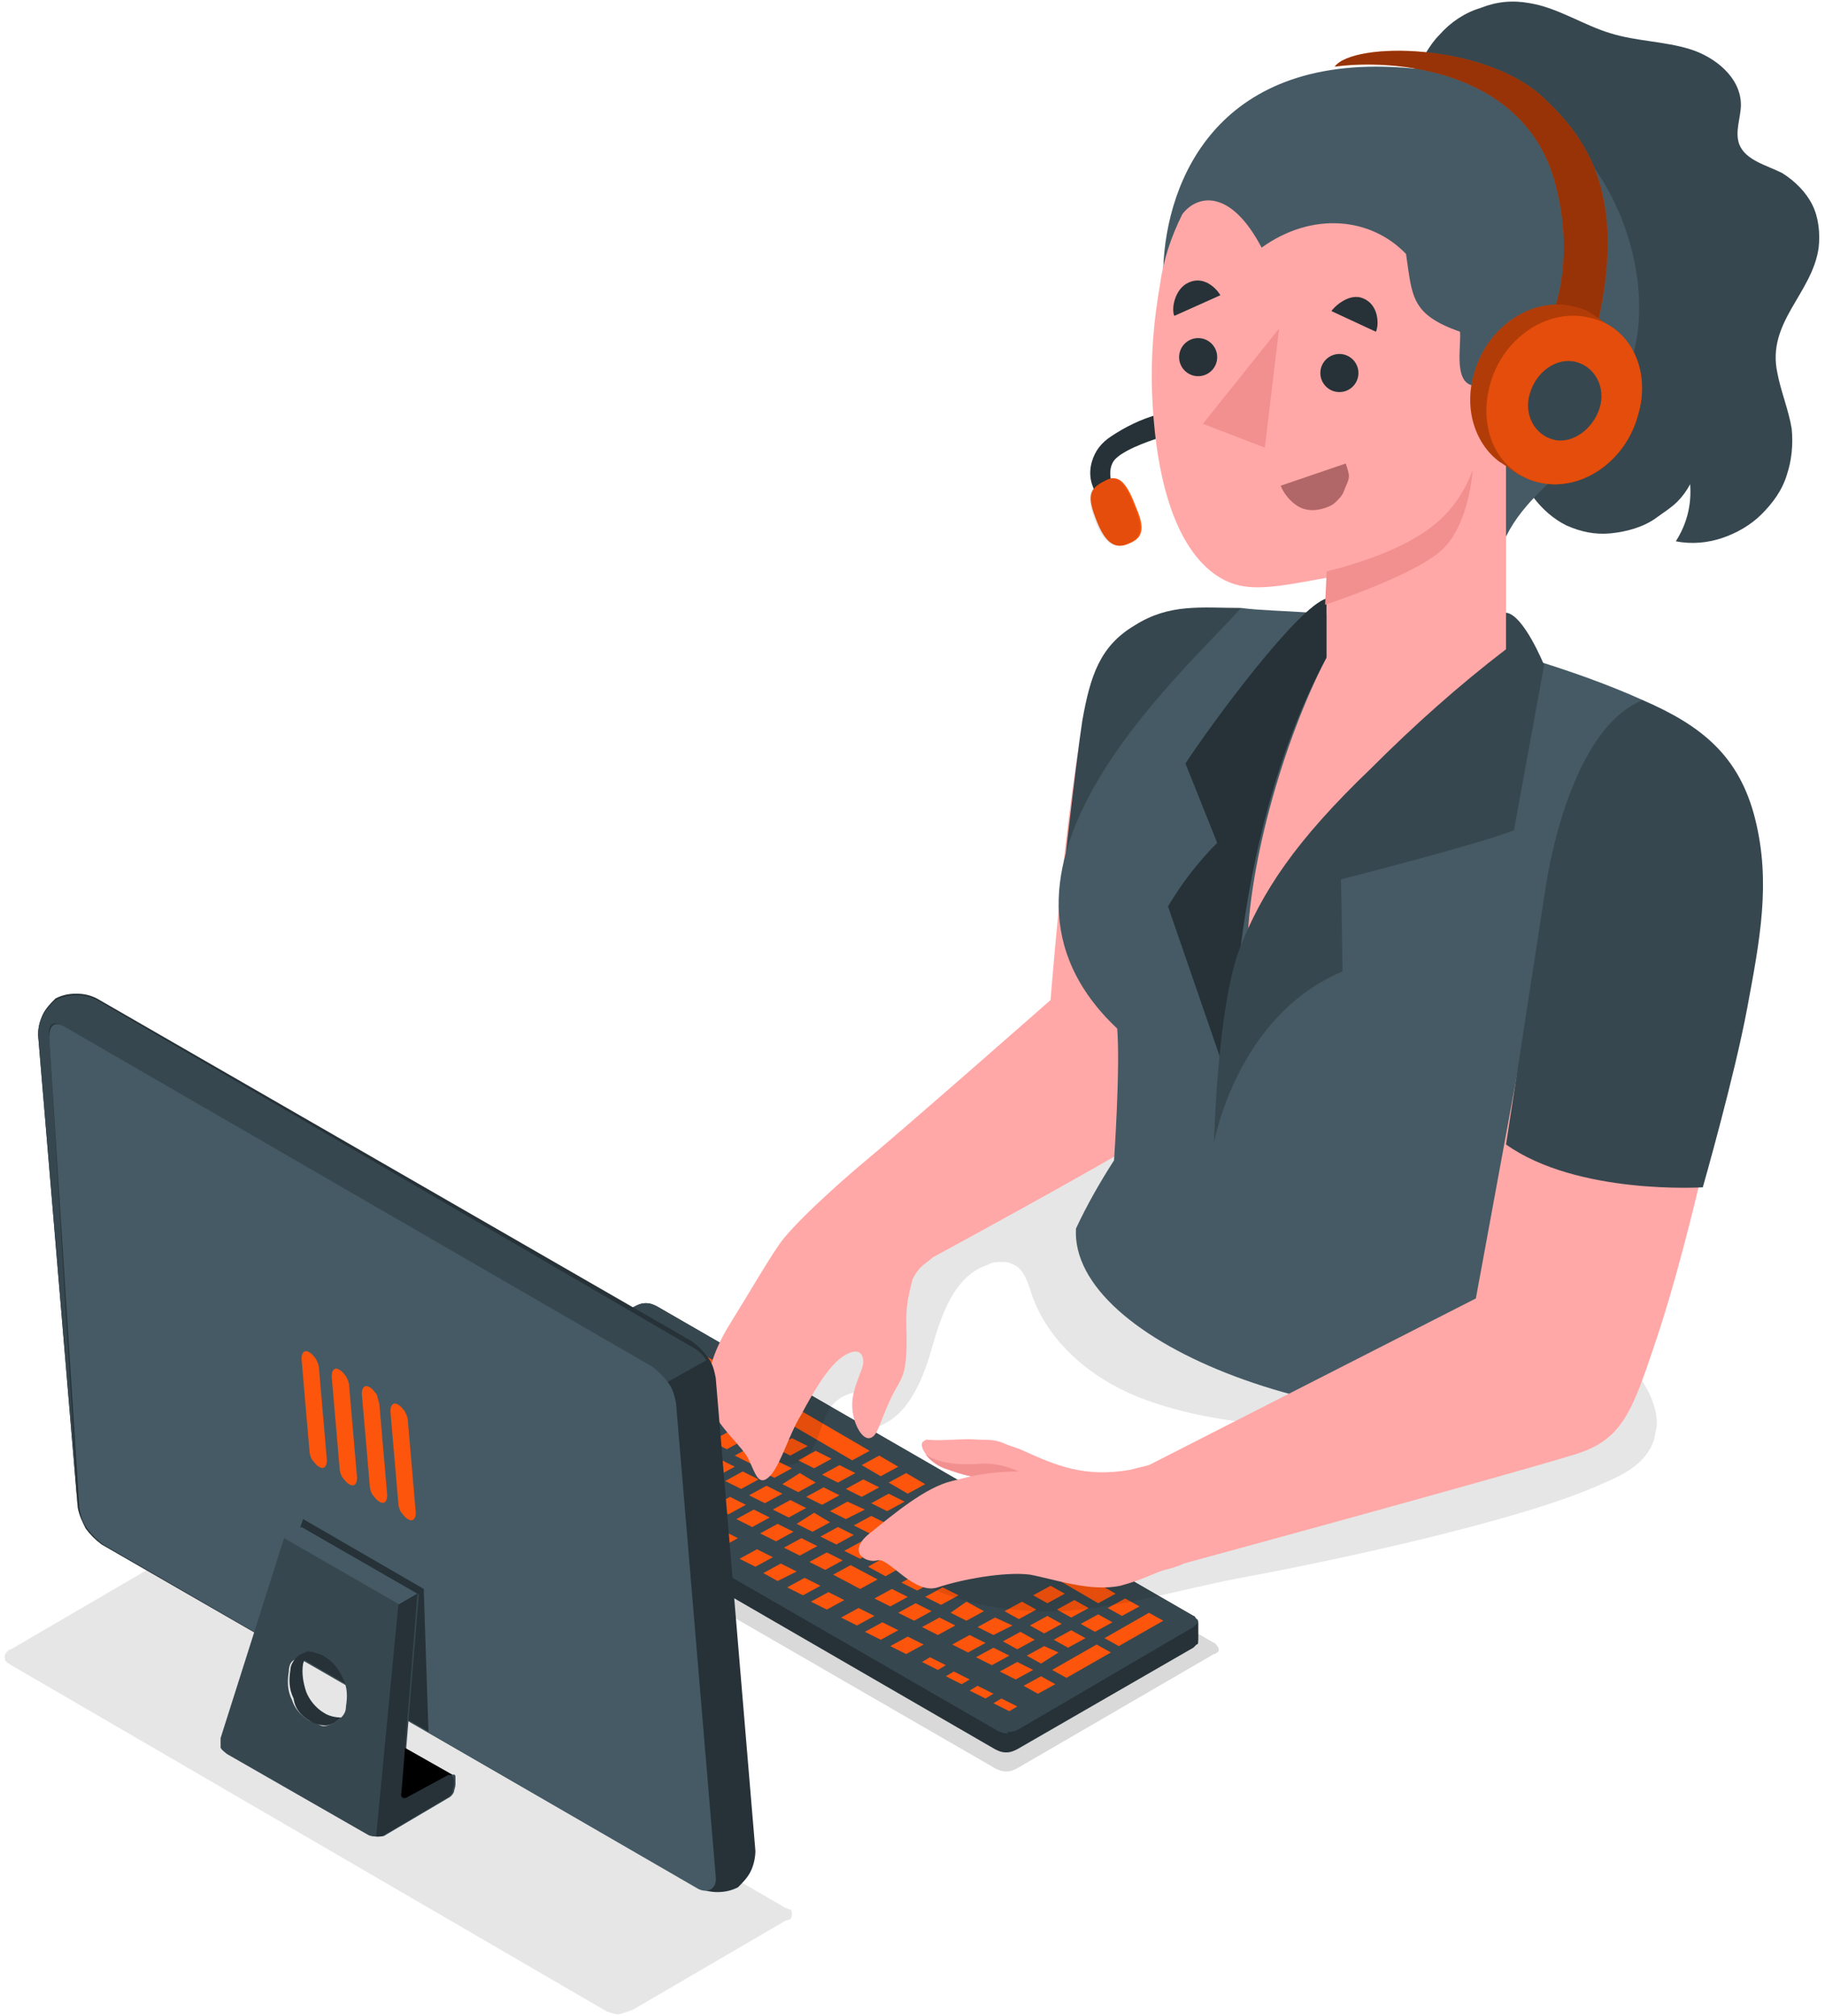 <svg xmlns="http://www.w3.org/2000/svg" viewBox="0 0 115 127" xml:space="preserve">
	<path opacity=".15" d="m76.5 104.2-12.4 7.2c-.2.1-.4.2-.7.2s-.5-.1-.7-.2L27.2 90.9c-.1 0-.1-.1-.2-.2 0-.1-.1-.2-.1-.2s0-.2.1-.2.1-.1.2-.2L39.6 83c.2-.1.4-.2.7-.2s.5.1.7.2l35.5 20.5c.1 0 .1.1.2.2s.1.2.1.2 0 .2-.1.2c0 0-.1.1-.2.1z"/>
	<path fill="#263238" d="M28.7 89.1c0-.1 0-.2.1-.2s.1-.1.2-.2l11-6.4c.2-.1.4-.2.7-.2s.5.1.7.2l33.8 19.5c.1 0 .1.1.2.2s.1.2.1.2v1.2c0 .1 0 .2-.1.2l-.2.2-11.1 6.4c-.2.1-.4.2-.7.2s-.5-.1-.7-.2L29 90.7c-.1 0-.1-.1-.2-.2 0-.1-.1-.1-.1-.2v-1.2z"/>
	<path fill="#37474F" d="m64.1 109 11.1-6.4c.1 0 .2-.1.2-.2s.1-.2.1-.2 0-.2-.1-.2-.1-.1-.2-.2L41.4 82.3c-.2-.1-.4-.2-.7-.2s-.5.1-.7.2l-11 6.4c-.1 0-.1.1-.2.2 0 .1-.1.2-.1.2s0 .2.1.2c0 .1.1.1.2.2L62.8 109c.2.1.4.2.7.2.2-.1.4-.1.6-.2z"/>
	<path fill="#263238" d="M63.5 109.1v1.2c.2 0 .4-.1.6-.2l11.1-6.4c.1 0 .1-.1.2-.2s.1-.2.1-.2v-1.2c0 .1 0 .2-.1.2l-.2.2-11.1 6.5c-.2.1-.4.1-.6.1z"/>
	<path fill="#FD550C" d="m40.8 83.3-1.1.6 1.5.9 1.1-.6-1.5-.9zm-1.7 1-1.1.6 1.2.7 1.1-.6-1.2-.7zm3.7.2-1.1.6 1.2.7 1.1-.6-1.2-.7zm-5.5.8-1.1.6 1.9 1.1 1.1-.6-1.9-1.1c.1 0 0 0 0 0zm3.5 0-1.1.6 1 .5 1.1-.6-1-.5zm3.8.2-1.1.6 1.2.7 1.1-.6-1.2-.7zm-2.3.7-1.1.6.9.5 1.1-.6-.9-.5zm-6.7.1-1.1.6 1.5.9 1.1-.6-1.5-.9zm10.8.2-1.1.6 8.4 4.9 1.1-.6-8.4-4.9zm-6.6.2-1.1.6 1 .5 1.1-.6-1-.5zm4 .4-1.1.6 1 .5 1.1-.6-1-.5zm-9.9.2-1.1.6 1 .5 1.1-.6-1-.5zm3.8.2-1.1.6 1 .5 1.1-.6-1-.5zm3.6.1-1.1.6 1 .5 1.1-.6-1-.5zm4.1.3-1.1.6 1 .5 1.1-.6-1-.5zm-10 .2-1.1.6 1 .5 1.1-.6-1-.5zm3.8.2-1.1.7 1 .5 1.1-.6-1-.6zm3.6.2-1.1.6 1 .5 1.1-.6-1-.5zm-11 0-1.1.6 1.2.7 1.1-.6-1.2-.7zm15.1.3-1.1.6 1 .5 1.1-.6-1-.5zm-10 .2-1.1.6 1 .5 1.1-.6-1-.5zm3.8.2-1.1.6 1 .5 1.1-.6-1-.5zm3.6.1-1.1.7 1 .5 1.1-.6-1-.6zm4.1.4-1.1.6 1 .5 1.1-.6-1-.5zm-14.2.2-1.1.6 1 .5 1.1-.6-1-.5zm4.2 0-1.1.6 1 .5 1.1-.6-1-.5zm3.8.2-1.1.6 1 .5 1.2-.6-1.1-.5zm3.7.1-1.1.6 1 .5 1.1-.6-1-.5zm4 .4-1.1.6 1 .5 1.1-.6-1-.5zm-14.2.1-1.1.6 1 .5 1.1-.6-1-.5zm4.3.1-1.1.6 1 .5 1.1-.6-1-.5zm3.7.2-1.1.6 1 .5 1.1-.6-1-.5zm3.7.1-1.1.6 1 .5 1.1-.7-1-.4zm4 .3-1.1.6 1 .5 1.1-.6-1-.5zm-14.2.2-1.1.6 1 .5 1.1-.6-1-.5zm4.3.1-1.1.6 1 .5 1.1-.6-1-.5zm13.9 0-1.1.6 1.2.7 1.1-.6-1.2-.7zm-10.1.2-1.1.6 1 .5 1.1-.6-1-.5zm3.6.1-1.1.6 1 .5 1.1-.6-1-.5zm4 .3-1.1.6 1 .5 1.1-.6-1-.5zm-14.1.2-1.1.6 1 .5 1.2-.6-1.1-.5zm4.2 0-1.1.6 1 .5L44 93l-1-.5zm3.8.2-1.1.6 1 .5 1.1-.6-1-.5zm10.3.1-1.1.6 1.2.7 1.1-.6-1.2-.7zm-6.7 0-1.1.7 1 .5 1.1-.6-1-.6zm4 .4-1.1.6 1 .5 1.1-.6-1-.5zm-9.9.2-1.1.6 1 .5 1.1-.6-1-.5zm3.8.2-1.1.6 1 .5 1.1-.6-1-.5zm3.6.1-1.1.6 1 .5 1.1-.6-1-.5zm-11 0-1.1.6 1 .5 1.1-.6-1-.5zm18 .1-1.1.6 1.2.7 1.1-.6-1.2-.7zm-2.9.3-1.1.6 1 .5 1.1-.6-1-.5zm-10 .2-1.1.6 1 .5 1.1-.6-1-.5zm3.8.2-1.1.6 1 .5 1.1-.6-1-.5zm3.6.1-1.1.6 1 .5 1.2-.6-1.1-.5zm-11 0-1.1.6 1 .5 1.1-.6-1-.5zm18.2.2-1.1.6 1.5.9 1.1-.6-1.5-.9zm-3.1.1-1.1.6 3 1.7 1.1-.6-3-1.7zm-10 .2-1.1.6 1 .5 1.1-.6-1-.5zm3.8.2-1.1.7 1 .5 1.1-.6-1-.6zm3.6.2-1.1.6 1 .5 1.1-.6-1-.5zm-10.9 0-1.1.6 1 .5L45 96l-1-.5zm5 .5-1.1.6 1 .5 1.1-.6-1-.5zm14 .2-1.1.6 1 .5 1.1-.6-1-.5zm-10.2 0-1.1.6 1 .5 1.1-.6-1-.5zm3.7.1-1.2.7.8.5.1.1v.2s0 .1-.1.1l-1.4.8 1.1.6 2.8-1.6-2.1-1.4zm-11 .1-1.1.6 1 .5 1.1-.6-1-.5zm5 .5-1.1.6 1 .5 1.1-.6-1-.5zm14 .1-1.1.6 1 .6 1.1-.6-1-.6zm-10.2.1-1.1.6 1 .5 1.1-.6-1-.5zm-6.6.5-1.1.6 1 .5 1.1-.6-1-.5zm4.4.2-1.1.6 1 .5 1.1-.6-1-.5zm14 .1-1.1.6.9.5 1.1-.6-.9-.5zm-3.3.1-1.1.6 1 .5 1.1-.6-1-.5zm-13.6.5-1.1.6.9.5 1.2-.6-1-.5zm4.4.1-1.1.6 1.7.9 1.1-.6-1.7-.9zm14.3.4-1.1.6 2.4 1.4 1.1-.6-2.4-1.4zm-10 .1-1.1.6 1 .5 1.1-.6-1-.5zm-7.2.3-1.1.6 1 .5 1.1-.6-1-.5zm15.5.5-1.1.6.9.5 1.1-.6-.9-.5zm-6.8.1-1.1.6 1 .5 1.1-.6-1-.5zm-3.2.1-1.1.6 1 .5 1.1-.6-1-.5zm-4 .2-1.1.6 1 .5 1.1-.6-1-.5zm18.7.4-1.1.6.9.5 1.1-.6-.9-.5zm-3.2.1-1.1.6.9.5 1.1-.6-.9-.5zm-6.8.1-1 .7 1 .5 1.1-.6-1.1-.6zm3.5 0-1.1.6.9.5 1.1-.6-.9-.5zm-6.7.1-1.1.6 1 .5 1.1-.6-1-.5zm-3.6.3-1.1.6 1 .5 1.1-.6-1-.5zm18.3.3-2.8 1.6.9.5 2.8-1.6-.9-.5zm-3.2.1-1.1.6.9.5 1.1-.6-.9-.5zm-3.2.1-1.1.6.9.5 1.1-.6-.9-.5zm-6.8.1-1.1.6 1 .5 1.1-.6-1-.5zm3.5 0-1.1.6 1 .5 1.2-.6-1.1-.5zm-7.1.3-1.1.6 1 .5 1.1-.6-1-.5zm11.9.5-1.1.6.9.5 1.1-.6-.9-.5zm-3.2.1-1.1.6.9.5 1.1-.6-.9-.5zm-3.2.2-1.1.6 1 .5 1.1-.6-1-.5zm-3.9.1-1.1.6 1 .5 1.1-.6-1-.5zm11.9.5-2.8 1.6.9.5 2.8-1.6-.9-.5zm-3.3.1-1.1.6.9.5 1.1-.7-.9-.4zm-3.2.1-1.1.6 1 .5 1.1-.6-1-.5zm-4 .6-.5.3 1 .5.5-.3-1-.5zm5.5.3-1.1.6 1 .5 1.1-.6-1-.5zm-4 .6-.5.3 1 .5.5-.3-1-.5zm5.5.3-1.1.6.9.5 1.1-.6-.9-.5zm-4 .6-.5.3 1 .5.5-.3-1-.5zm1.5.8-.5.3 1 .5.5-.3-1-.5z"/>
	<path opacity=".1" d="M104.2 90.8c-.5 1.3-1.6 2-3.3 2.7-4.8 2.2-16.2 4.7-22.7 5.9-3.7.7-7.6 1.9-11.4 2.1-3.4.1-7-.5-9.8-2.4-.4-.2-.7-.6-.9-1-.1-.3 0-.7.1-1s.4-.6.7-.8c.6-.3 1.3-.5 2-.5 7.6-.9 15.1-2.9 22.2-5.9-3.2-.3-6.4-.7-9.4-1.9S66 84.5 65 81.5c-.2-.6-.4-1.3-.9-1.7-.3-.2-.6-.3-.9-.3-.3 0-.7 0-1 .2-2.1.7-2.9 3.2-3.5 5.3s-1.6 4.5-3.8 5c.8-.5.5-1.8-.3-2.2-.8-.3-1.8.2-2.3.9-.5.8-.6 1.6-1 2.4s-1.3 1.4-2.1 1.1c-.4-.2-.8-.6-1-1-1.2-2.2-1-5 .1-7.3 1-2.3 2.7-4.2 4.5-6 2.5-2.4 5.4-4.6 8.7-5.8 6.9-2.6 14.6-.7 21.4 2.1 5.1 2.1 10.1 4.6 14.7 7.6 1.8 1.1 3.4 2.3 4.8 3.8 1 1.1 2.1 2.7 2 4.3-.1.3-.1.6-.2.9z"/>
	<path fill="#FFA8A7" d="M46 83.4c1-1.6 2.8-4.7 3.4-5.4 1.5-1.8 4.7-4.5 4.7-4.5C57 71.1 66.2 63 66.2 63s1.4-18 3-20.9c1.8-3.3 5.3-3.5 8.9-3.7 0 0 .9 3.9 1.3 7.1 0 0-3.3 20.2-3.6 22.1s-1.3 2.7-3.3 3.9c-3 1.9-13.7 7.7-13.7 7.7l-.5.4c-.4.3-.6.6-.8 1-.1.4-.2.8-.3 1.3-.2 1.5 0 1.9-.1 3.5s-.5 1.6-1.1 3c-.6 1.3-.7 2.1-1.2 2.2s-1.1-1-1.1-2.1.7-2.2.7-2.7c0-.4-.2-1-1.2-.4s-2 2.4-2.7 3.7c-.8 1.3-1.2 2.9-1.9 3.8-.8.9-1-.1-1.4-.9-.3-.8-2.1-2.2-2.5-3.6-.4-1.5.3-3.4 1.3-5z"/>
	<path fill="#37474F" d="M78.2 38.3c-2.5 0-4.5-.3-6.7 1.1-2.2 1.3-2.8 3.2-3.3 6-.4 2.6-1.4 11.5-1.4 11.5s6.3 3.5 11.8 1.3l-.4-19.9z"/>
	<path fill="#455A64" d="M88.5 39.4c5.2 1.2 10.8 2.8 15 4.7 0 0 .3 18-2.6 26.5-2.9 8.6-2.1 18.3-2.1 18.3-14.2 2.3-31.4-4.3-31-11.5.7-1.5 1.5-2.9 2.4-4.3 0 0 .4-5.8.2-8.3C60 55 74.5 42.5 78.2 38.3c2.3.3 5.6.1 10.3 1.1z"/>
	<path fill="#FFA8A7" d="M83.6 36v5.4c-2.8 5.4-5.1 13.6-5 19C83 52.1 89.8 47.7 93 44.7c.7-.7 1.4-1.4 2-2.3v-1.6L83.6 36z"/>
	<path fill="#263238" d="M83.6 37.7c-1.8.5-7.2 7.8-8.9 10.4l2 5c-1.2 1.2-2.2 2.5-3.1 4l4 11.6s-.4-15.5 6-27.3v-3.7z"/>
	<path fill="#FFA8A7" d="M54.8 96.6c1.5-1.2 3.5-2.9 5.2-3.3l1.2-.3c-.6-.1-1.1-.3-1.7-.5-.5-.2-1-.6-1.3-1.1-.1-.2-.2-.5 0-.6.1-.1.2-.1.2-.1 1.2.1 2.2-.1 3.3 0 .5 0 1 0 1.5.2.4.2.9.3 1.3.5 2 .9 3.8 1.7 6.7 1.2l1.2-.3L93 81.8l3.9-21.2s.9-13.2 6.3-16.3c2.8 1.1 5.9 3.8 6.8 6.6 1 3.4.6 8.3-1.1 15.8-1.4 6.3-2.9 12.8-4.5 17.6s-2.2 6.5-5.4 7.4c-5.3 1.6-24.4 6.8-24.4 6.8-.4.2-.8.3-1.2.4-.7.2-1.3.6-2.8 1-1.9.4-4.1-.4-5.7-.7-1.6-.2-4.3.3-5.8.8s-3.1-1.9-3.8-1.7-2-.5-.5-1.7z"/>
	<path fill="#F28F8F" d="M62 92.2c.8 0 1.5.2 2.2.5-1 0-2 .1-3 .3-.6-.1-1.1-.3-1.7-.5-.5-.2-.9-.5-1.2-.9.9.7 2.6.7 3.7.6z"/>
	<path fill="#37474F" d="M103.5 44.1c3.7 1.6 6.1 3.5 7.1 7.5s.3 7.6-.5 11.9-2.8 11.3-2.8 11.3-7.9.5-12.4-2.7l2.5-16.2s1.3-9.6 5.9-11.7"/>
	<g class="head">
	  <path class="hair" fill="#37474F" d="M89.4 13c.7 1.2.4 2.6.1 3.9-.2 1-.8 2.2-.6 3.2.4 1.4 1.2 2.6 2.4 3.4.3.2.6.5.9.6s.6.2.9.4c.6.3 1.1.8 1.4 1.4.5.9.8 1.8 1 2.7.2.9.6 1.8 1.1 2.7.6.8 1.3 1.4 2.1 1.8.9.4 1.8.6 2.8.5s2.1-.4 2.9-1c.4-.3.9-.6 1.3-1 .3-.3.6-.7.8-1.1.1 1.3-.2 2.5-.9 3.6 1 .2 2 .1 2.9-.2s1.8-.8 2.5-1.5 1.3-1.5 1.6-2.5c.3-.9.4-1.9.3-2.9-.2-1.2-.7-2.4-.9-3.5-.7-3.2 2.2-5 2.6-7.9.1-.9 0-1.9-.4-2.7s-1.1-1.5-1.9-2c-1-.5-2.3-.8-2.7-1.8-.3-.8.1-1.7.1-2.5 0-1.7-1.6-3-3.2-3.5s-3.4-.5-5-1C99.8 1.6 98.2.5 96.4.2c-1.1-.2-2.1-.1-3.1.3-1 .3-1.9.9-2.6 1.7-.7.7-1 1.5-1.6 2.3-.6.7-1.5 1.1-1.9 2-.3.6-.5 1.2-.5 1.8 0 .6.1 1.3.4 1.9.4 1.1 1.7 1.7 2.3 2.8z"/>
	  <path fill="#263238" d="M73 26.1c-1.1.3-2.1.8-3 1.4-.6.4-1 .9-1.2 1.6s-.1 1.4.3 2l1.1-.2s-.6-1.3.1-2 2.7-1.3 2.7-1.3v-1.5z"/>
	  <path fill="#FD550C" d="M69.6 30.3c.9-.5 1.4.1 2 1.7.7 1.6.2 2-.6 2.3-.8.3-1.4-.2-1.9-1.5-.6-1.5-.5-2 .5-2.5z"/>
	  <path opacity=".1" d="M69.5 30.3c.9-.5 1.4.1 2 1.7.7 1.6.2 2-.6 2.3-.8.3-1.4-.2-1.9-1.5-.5-1.4-.5-2 .5-2.5z"/>
	  <path fill="#455A64" d="M73.3 16.9c.2-5.6 3.5-13.7 15.6-12.6 11.8 1 15.3 11.5 14.2 17.2-1.5 7.9-7.2 8.4-8.7 13.6L73.3 16.9z"/>
	  <path fill="#FFA8A7" d="M94.9 42.5V28.2s1.2 1.3 3.1-.2c2.5-2 3.3-4.9 1.6-6.8-.3-.4-.8-.8-1.3-.9-.5-.2-1.1-.2-1.6 0-.6.2-1.1.5-1.5 1-.5.6-.5 1.4-.9 2.1-.1.2-.3.4-.5.6-.2.1-.4.2-.7.3-1.6.1-1-2.5-1.1-3.4-3.1-1.1-3-2.2-3.4-4.9-2.2-2.3-5.9-2.7-9.1-.4-2-3.8-4.1-3.3-5-2.1-.7 1.4-1.2 2.9-1.4 4.4-.4 2.3-.6 4.6-.5 7 .4 9 3.4 11.2 4.9 11.8s3.3.2 6.1-.3v8.1l11.3-2z"/>
	  <path fill="#F28F8F" d="M83.6 36c2.4-.6 4.9-1.5 6.6-2.8 1.2-.9 2.1-2.2 2.6-3.6 0 0-.2 3.5-2 5.1-1.8 1.6-7.3 3.4-7.3 3.4l.1-2.1zM80.6 20.7l-.9 7.5-3.9-1.5 4.8-6z"/>
	  <path fill="#263238" d="m83.9 19.6 2.8 1.3c.2-.4.2-1.7-.8-2.1-.9-.4-1.9.6-2 .8z"/>
	  <path class="mouth" fill="#B16668" d="m84.8 29.2-4.1 1.4c.2.5.6 1 1.1 1.3.5.3 1.1.3 1.7.1.3-.1.5-.2.7-.4s.4-.4.5-.7.3-.6.3-.9c0-.2-.1-.5-.2-.8z"/>
	  <path fill="#263238" d="m74 19.9 2.9-1.3c-.1-.2-.9-1.3-2-.8-.9.4-1.1 1.7-.9 2.1z"/>
	  <path fill="#FD550C" d="M97.2 6.1c2.8 2.6 5.4 6.2 3.4 14.6.6.6 1.1 1.4 1.3 2.2.2.8.2 1.7-.1 2.5-.8 2.6-3.3 4.3-5.6 3.8s-3.6-3-2.8-5.6c.6-1.9 2.7-3.8 4.4-3.7 0 0 1.6-3.6.1-8.7-2.1-6.9-10.2-7.5-13.8-7 1.2-1.6 9.4-1.5 13.1 1.9z"/>
	  <path opacity=".4" d="M97.2 6.1c2.8 2.6 5.4 6.2 3.4 14.6.6.6 1.1 1.4 1.3 2.2.2.8.2 1.7-.1 2.5-.8 2.6-3.3 4.3-5.6 3.8s-3.6-3-2.8-5.6c.6-1.9 2.7-3.8 4.4-3.7 0 0 1.6-3.6.1-8.7-2.1-6.9-10.2-7.5-13.8-7 1.2-1.6 9.4-1.5 13.1 1.9z"/>
	  <path fill="#FD550C" d="M92.9 23.5c.8-2.9 3.6-4.8 6.2-4.2.4.1.8.2 1.1.4.3.2 1.2.8 1.3.9 1.6 1.1 2.4 3.3 1.7 5.6-.8 2.9-3.6 4.8-6.2 4.2-.5-.1-.9-.3-1.3-.5-.2-.1-1-.7-1.2-.8-1.5-1.1-2.3-3.3-1.6-5.6z"/>
	  <path opacity=".3" d="M92.9 23.5c.8-2.9 3.6-4.8 6.2-4.2.4.1.8.2 1.1.4.3.2 1.2.8 1.3.9 1.6 1.1 2.4 3.3 1.7 5.6-.8 2.9-3.6 4.8-6.2 4.2-.5-.1-.9-.3-1.3-.5-.2-.1-1-.7-1.2-.8-1.5-1.1-2.3-3.3-1.6-5.6z"/>
	  <path fill="#FD550C" d="M93.9 24.2c.8-2.9 3.6-4.8 6.2-4.2 2.6.5 4 3.3 3.1 6.2-.8 2.9-3.6 4.8-6.2 4.2s-3.9-3.3-3.1-6.2z"/>
	  <path opacity=".1" d="M93.9 24.2c.8-2.9 3.6-4.8 6.2-4.2 2.6.5 4 3.3 3.1 6.2-.8 2.9-3.6 4.8-6.2 4.2s-3.9-3.3-3.1-6.2z"/>
	  <path fill="#37474F" d="M96.4 24.8c.4-1.4 1.7-2.3 2.9-2 1.2.3 1.9 1.6 1.5 2.9s-1.7 2.3-2.9 2-1.9-1.6-1.5-2.9z"/>
	  <circle class="eye" fill="#263238" cx="84.4" cy="23.5" r="1.2"/>
	  <circle class="eye" fill="#263238" cx="75.5" cy="22.5" r="1.2"/>
	</g>
	<path opacity=".1" d="m39.9 126.6 9.6-5.6c.1 0 .3-.1.3-.1.1-.1.1-.2.1-.3 0-.1 0-.3-.1-.3s-.2-.1-.3-.1L11.9 98.3c-.3-.1-.5-.2-.8-.2s-.6.1-.8.2l-9.6 5.6c-.1 0-.2.1-.3.2s-.1.2-.1.3 0 .2.1.3.2.1.3.2l37.5 21.8c.3.1.5.2.8.2.4-.1.6-.2.9-.3z"/>
	<path fill="#263238" d="M4.9 95 2.4 65.2c0-.4.1-.9.3-1.3.2-.4.5-.7.8-1 .4-.2.8-.3 1.3-.3s.9.1 1.3.3l37.5 21.6c.4.3.7.6 1 1s.4.8.5 1.3l2.5 29.8c0 .4-.1.9-.3 1.3s-.5.7-.8 1c-.4.2-.8.3-1.3.3-.4 0-.9-.1-1.3-.3L6.4 97.3c-.4-.3-.7-.6-1-1-.2-.4-.4-.8-.5-1.3z"/>
	<path fill="#37474F" d="M2.4 65.2 4.9 95 3.1 65.4c-.1-.8.2-1.2.9-.7l37 21.4c.4.3.7.6 1 1l2.5-1.4c-.2-.4-.6-.7-1-.9L6.1 63c-.4-.2-.8-.3-1.3-.3-.4 0-.9.1-1.3.3-.3.3-.6.6-.8 1-.2.3-.3.7-.3 1.2z"/>
	<path fill="#455A64" d="m45.1 118.2-2.5-29.8c-.1-.5-.2-.9-.5-1.3s-.6-.7-1-1l-37-21.4c-.7-.4-1-.1-1 .7L5 95c.1.5.2.9.5 1.3s.6.7 1 1L44 119c.6.3 1.2 0 1.1-.8z"/>
	<path fill="#263238" d="m26.7 100.1.3 9-10.4-6 2.5-7.4 7.6 4.4z"/>
	<path fill="#455A64" d="m25.1 101.1-7.3-4.2 1.2-.7 7.3 4.2-1.2.7z"/>
	<path fill="#37474F" d="m13.9 109.5 4-12.6 7.3 4.2 1.2-.7-.8 9.7-.2 2.8-.1.6.5-.3 2.4-1.3s.1-.1.2-.1h.2c.1 0 .1.1.1.2v.4c0 .2-.1.4-.1.5-.1.2-.2.3-.4.4l-3.9 2.3c-.1.1-.3.1-.5.1s-.4 0-.6-.1l-8.9-5.1c-.1-.1-.3-.2-.4-.4v-.6zm5.6-1.1c.2.1.5.2.7.3s.5 0 .7-.1.4-.2.6-.4c.2-.2.3-.4.3-.7.1-.6.1-1.2-.2-1.8s-.6-1-1.1-1.3c-.2-.2-.5-.2-.7-.3s-.5 0-.7.1-.4.3-.6.4-.3.4-.3.7c-.1.6-.1 1.2.2 1.8.2.6.6 1 1.1 1.3z"/>
	<path d="m28.5 111.8-3-1.7-.6 4.1 3.6-2.4z"/>
	<path fill="#263238" d="m25.1 101.1 1.2-.7-1 12.5c-.1.3.1.5.4.3l2.4-1.3c.3-.2.5 0 .5.3v.2c0 .2-.1.3-.1.5-.1.2-.2.3-.4.4l-3.9 2.3c-.1.1-.3.1-.5.1l1.4-14.6zM19.5 108.4c.3.2.7.3 1 .3s.7-.2 1-.5c-.4 0-.8-.1-1.1-.3-.5-.3-.9-.8-1.1-1.3-.2-.6-.3-1.2-.2-1.8.1-.3.2-.5.4-.8-.3.1-.6.2-.8.4-.2.2-.4.5-.4.8-.1.6-.1 1.2.2 1.8.1.7.5 1.1 1 1.4z"/>
	<path fill="#FD550C" d="m25.7 89.5.5 5.8c0 .4-.2.6-.5.4-.2-.1-.3-.3-.4-.4s-.2-.4-.2-.6l-.5-5.8c0-.4.2-.6.5-.4.2.1.3.3.4.4.1.2.2.4.2.6zM23.9 88.4l.5 5.8c0 .4-.2.6-.5.4-.2-.1-.3-.3-.4-.4s-.2-.4-.2-.6l-.5-5.8c0-.4.2-.6.5-.4.2.1.3.3.4.4s.1.4.2.6zM22 87.3l.5 5.8c0 .4-.2.6-.5.4-.2-.1-.3-.3-.4-.4s-.2-.4-.2-.6l-.5-5.8c0-.4.2-.6.5-.4.2.1.3.3.4.4.1.2.2.4.2.6zM20.1 86.2l.5 5.8c0 .4-.2.6-.5.4-.2-.1-.3-.3-.4-.4s-.2-.4-.2-.6l-.5-5.8c0-.4.2-.6.5-.4.2.1.3.3.4.4.1.2.2.4.2.6z"/>
	<path fill="#37474F" d="M78.1 59.8C76.7 63.5 76.5 72 76.5 72s1.4-8 8.1-10.8c0-.4-.1-5.8-.1-5.8s9-2.3 10.9-3.1l1.9-10.4s-1.3-3.2-2.4-3.3v2.3c-3 2.3-5.8 4.8-8.5 7.5-4.8 4.6-6.9 7.8-8.3 11.4z"/>
	<style>
		.head{transform-origin:84% 30%;animation:head1 1s ease 2s forwards, head 5s ease-in-out 3s infinite alternate}.hair{transform-origin:80% 10%;animation:hair 0.6s ease-in-out infinite alternate}.eye{transform-origin:50% 17.9%;animation:eye 3s ease-in-out 3s infinite alternate}.mouth{transform-origin:67% 24%;animation:mouth 5s ease-in-out 3s infinite alternate}@keyframes head1{0%{transform:rotate(0)}100%{transform:rotate(-12deg)}}@keyframes head{0%{transform:rotate(-12deg)}20%{transform:rotate(-12deg)}40%{transform:rotate(-8deg)}60%{transform:rotate(0)}80%{transform:rotate(0)}100%{transform:rotate(-8deg)}}@keyframes hair1{0%{transform:rotate(0)}100%{transform:rotate(12deg)}}@keyframes hair{0%{transform:rotate(12deg)}100%{transform:rotate(8deg)}}@keyframes eye{50%{transform:scale(1, 1)}53%{transform:scale(1, .2)}56%{transform:scale(1, 1)}}@keyframes mouth{0%{transform:scale(1,1) rotate(0)}20%{transform:scale(1,.7) rotate(6deg)}40%{transform:scale(1,.7) rotate(6deg)}60%{transform:scale(1,1) rotate(0)}80%{transform:scale(1,1) rotate(0)}100%{transform:scale(1,1) rotate(0)}}
	</style>
  </svg>